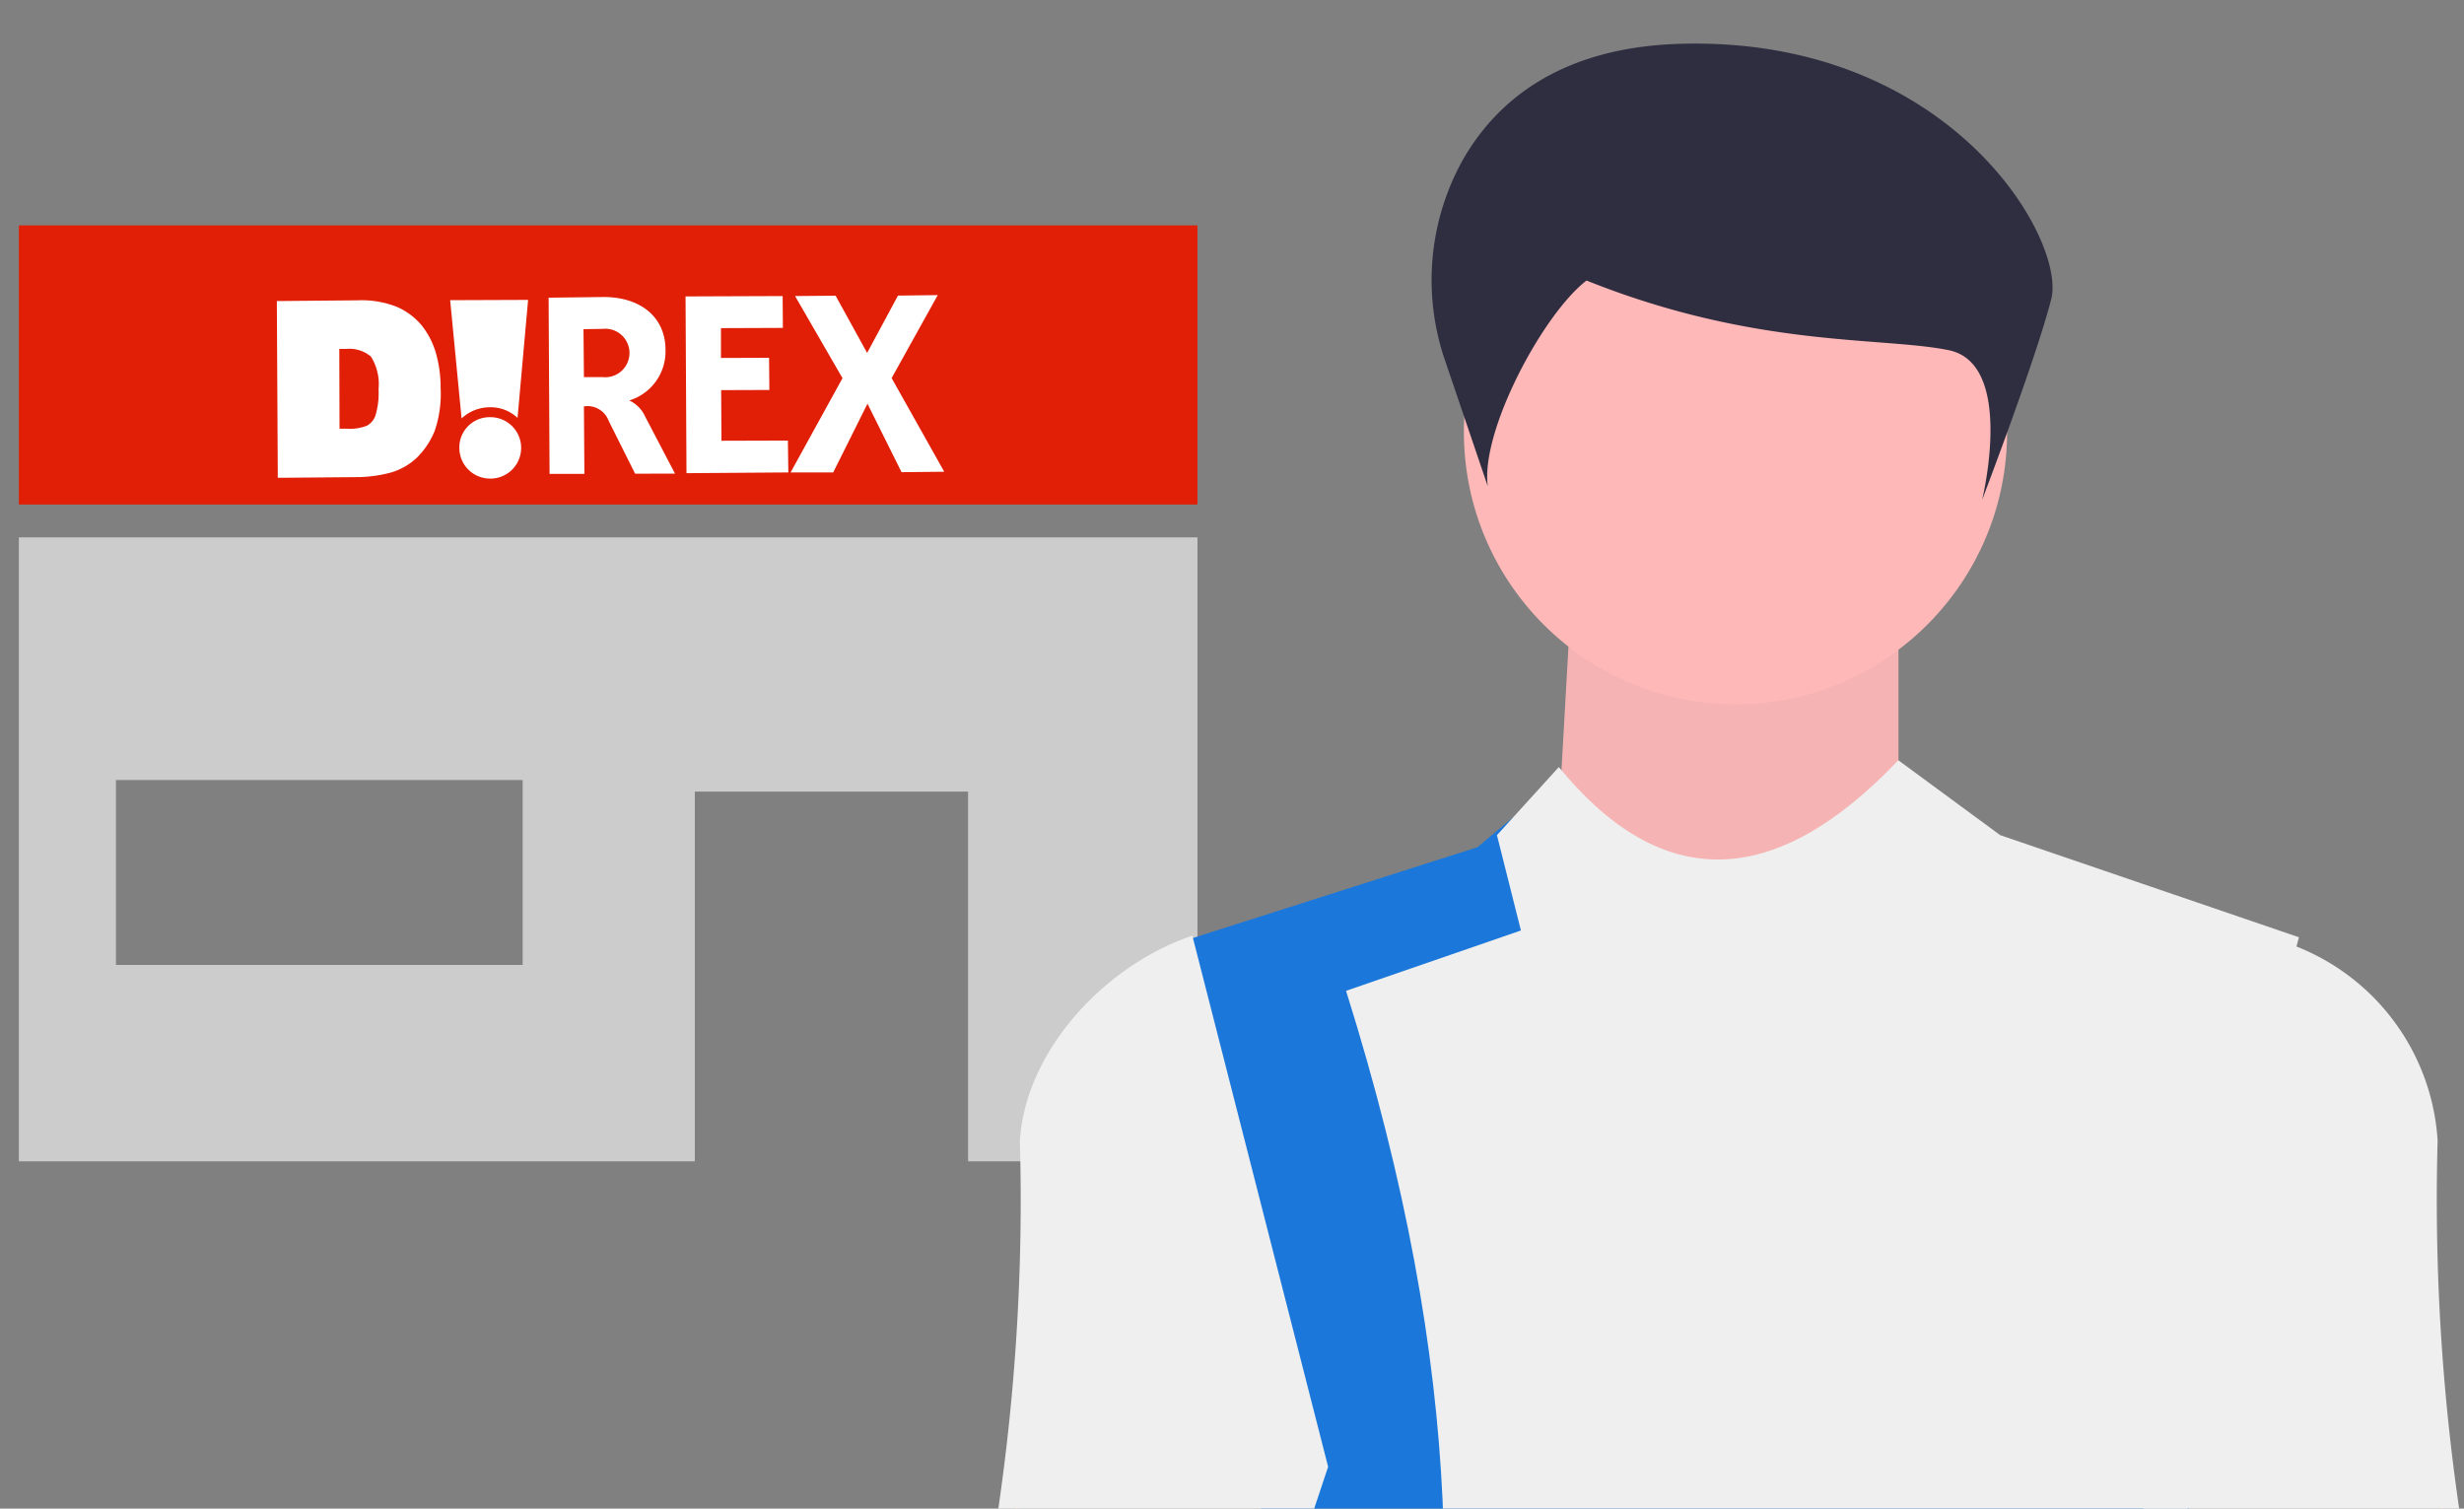 <svg xmlns="http://www.w3.org/2000/svg" xmlns:xlink="http://www.w3.org/1999/xlink" width="196" height="120" viewBox="0 0 196 120">
  <rect x="0" y="0" width="196" height="120" fill="#808080" stroke="none"/>
  <defs>
    <clipPath id="clip-path">
      <rect id="長方形_3321" data-name="長方形 3321" width="196" height="120" transform="translate(4230 3665)" fill="#ff8d8d" opacity="0.39"/>
    </clipPath>
    <clipPath id="clip-path-2">
      <rect id="長方形_3301" data-name="長方形 3301" width="188.5" height="144" fill="#fff"/>
    </clipPath>
  </defs>
  <g id="マスクグループ_193" data-name="マスクグループ 193" transform="translate(-4230 -3665)" clip-path="url(#clip-path)">
    <g id="グループ_567" data-name="グループ 567" transform="translate(4231.5 3682.927)">
      <g id="ショップアイコン2">
        <rect id="長方形_2250" data-name="長方形 2250" width="93.753" height="22.203" transform="translate(0 0)" fill="#e01f06"/>
        <path id="パス_759" data-name="パス 759" d="M0,237.869H53.77V208.457H75.507v29.412H93.753V188.235H0Zm7.721-30.33H40.075v14.706H7.721Z" transform="translate(0 -163.418)" fill="#ccc"/>
      </g>
      <g id="グループ_324" data-name="グループ 324" transform="translate(20.526 5.548)">
        <path id="パス_716" data-name="パス 716" d="M269.787,290.036a10.874,10.874,0,0,0,2.546-.371,5.077,5.077,0,0,0,2.036-1.173,6.322,6.322,0,0,0,1.415-2.117,9.1,9.1,0,0,0,.477-3.447,9.882,9.882,0,0,0-.342-2.639A6.375,6.375,0,0,0,274.781,278a5.318,5.318,0,0,0-2-1.507,7.6,7.6,0,0,0-3.09-.52l-6.033.055h-.422v.433l.071,13.178v.449h.426Zm.936-9.581a4.133,4.133,0,0,1,.6,2.6,6.081,6.081,0,0,1-.255,2.107,1.471,1.471,0,0,1-.669.785,3.693,3.693,0,0,1-1.616.235h-.563l-.018-6.342h.555A2.623,2.623,0,0,1,270.723,280.455Zm9.48,9.7a2.443,2.443,0,1,0-.046-4.885,2.4,2.4,0,0,0-2.406,2.45A2.439,2.439,0,0,0,280.2,290.152Z" transform="translate(-263.238 -275.56)" fill="#fff" stroke="rgba(0,0,0,0)" stroke-width="1"/>
        <path id="パス_717" data-name="パス 717" d="M299.095,284.43a3.12,3.12,0,0,1,2.224.844l.839-9.386-6.2.023.908,9.407A3.3,3.3,0,0,1,299.095,284.43Z" transform="translate(-282.176 -275.509)" fill="#fff" stroke="rgba(0,0,0,0)" stroke-width="1"/>
        <path id="パス_718" data-name="パス 718" d="M321.433,289.4l-2.107-4.211a1.787,1.787,0,0,0-1.964-1.141l.037,5.368h-2.77l-.076-14.016,4.361-.052c2.977-.006,4.937,1.62,4.937,4.211a4.077,4.077,0,0,1-2.885,4.017,2.568,2.568,0,0,1,1.275,1.3l2.367,4.52Zm-2.582-11.518-1.524.023.035,3.813h1.489a1.929,1.929,0,1,0,0-3.836Z" transform="translate(-292.939 -275.197)" fill="#fff" stroke="rgba(0,0,0,0)" stroke-width="1"/>
        <path id="パス_719" data-name="パス 719" d="M340.487,289.254l-.075-14.06,7.725-.029.018,2.533-4.926.019v2.372l3.827-.014.024,2.56-3.836.013.025,4.027,5.285-.016.035,2.536Z" transform="translate(-307.906 -275.091)" fill="#fff" stroke="rgba(0,0,0,0)" stroke-width="1"/>
        <path id="パス_720" data-name="パス 720" d="M369.075,289.07l-2.71-5.446-2.727,5.468h-3.39l4.13-7.5-3.774-6.531,3.225-.029,2.508,4.553,2.454-4.56,3.164-.039-3.669,6.6,4.184,7.45Z" transform="translate(-319.387 -274.987)" fill="#fff" stroke="rgba(0,0,0,0)" stroke-width="1"/>
      </g>
    </g>
    <g id="マスクグループ_184" data-name="マスクグループ 184" transform="translate(4264 3641)" clip-path="url(#clip-path-2)">
      <g id="グループ_487" data-name="グループ 487" transform="translate(43.014 27.468)">
        <path id="パス_970" data-name="パス 970" d="M95.234,90.114H67.687l1.62-28.7H95.234Z" transform="translate(-21.235 -19.154)" fill="#f6b3b3"/>
        <path id="パス_971" data-name="パス 971" d="M270.109,398.3H182.6c12.758-43.133,10.515-89.339,1.08-137.019l23.766-7.582,6.482-5.416c8.134,9.933,17.128,9.851,27.007-.542l8.1,5.957,23.767,8.124C260.274,307.756,258.235,353.293,270.109,398.3Z" transform="translate(-166.94 -189.775)" fill="#1b78da"/>
        <path id="パス_975" data-name="パス 975" d="M303.4,441.666h0a8.879,8.879,0,0,1-4.934-11.742l7.228-17.03-1.08-54.158-3.781-18.414,19.445-7.582,3.781,25.454-7.022,58.491-1.619,17.531a8.848,8.848,0,0,1-12.017,7.45Z" transform="translate(-203.067 -216.287)" fill="#ffb8b8"/>
        <path id="パス_976" data-name="パス 976" d="M180.438,441.666h0a8.88,8.88,0,0,0,4.935-11.742l-7.228-17.03,1.08-54.158,3.781-18.414-19.445-7.582-3.781,25.454,7.022,58.491,1.619,17.531a8.848,8.848,0,0,0,12.017,7.45Z" transform="translate(-159.78 -216.287)" fill="#ffb8b8"/>
        <path id="パス_977" data-name="パス 977" d="M320.834,313.99a68.859,68.859,0,0,0-21.606,9.749l-4.861-14.623,12.423-41.7h0a17.785,17.785,0,0,1,12.1,15.755,170.1,170.1,0,0,0,1.946,30.82Z" transform="translate(-202.002 -195.912)" fill="#efefef"/>
        <path id="パス_978" data-name="パス 978" d="M162.928,313.744a68.86,68.86,0,0,1,21.606,9.748L189.4,308.87l-10.8-42.243h0c-6.856,2.292-13.262,9.065-13.719,16.3a170.1,170.1,0,0,1-1.946,30.82Z" transform="translate(-160.768 -195.667)" fill="#efefef"/>
        <path id="パス_1438" data-name="パス 1438" d="M270.109,398.3H182.6c12.758-43.133,33.675-70.84,14.4-132.219l13.909-4.8-1.906-7.582,4.922-5.416c8.134,9.933,17.128,9.851,27.007-.542l8.1,5.957,23.767,8.124C260.274,307.756,258.235,353.293,270.109,398.3Z" transform="translate(-166.941 -190.736)" fill="#efefef"/>
        <ellipse id="楕円形_45" data-name="楕円形 45" cx="21.606" cy="21.663" rx="21.606" ry="21.663" transform="translate(39.431 9.22)" fill="#ffb8b8"/>
        <path id="パス_972" data-name="パス 972" d="M214.591,188.789a19.651,19.651,0,0,1,1.326-15.929c2.64-4.695,7.725-9.1,17.5-9.344,21.327-.542,30.569,15.581,29.367,20.309s-5.5,15.977-5.5,15.977,2.666-10.832-2.666-11.915-15.386-.158-28.8-5.538c-3.482,2.674-8.453,12.013-7.854,16.37Z" transform="translate(-176.631 -163.503)" fill="#2f2e41"/>
      </g>
    </g>
  </g>
</svg>
